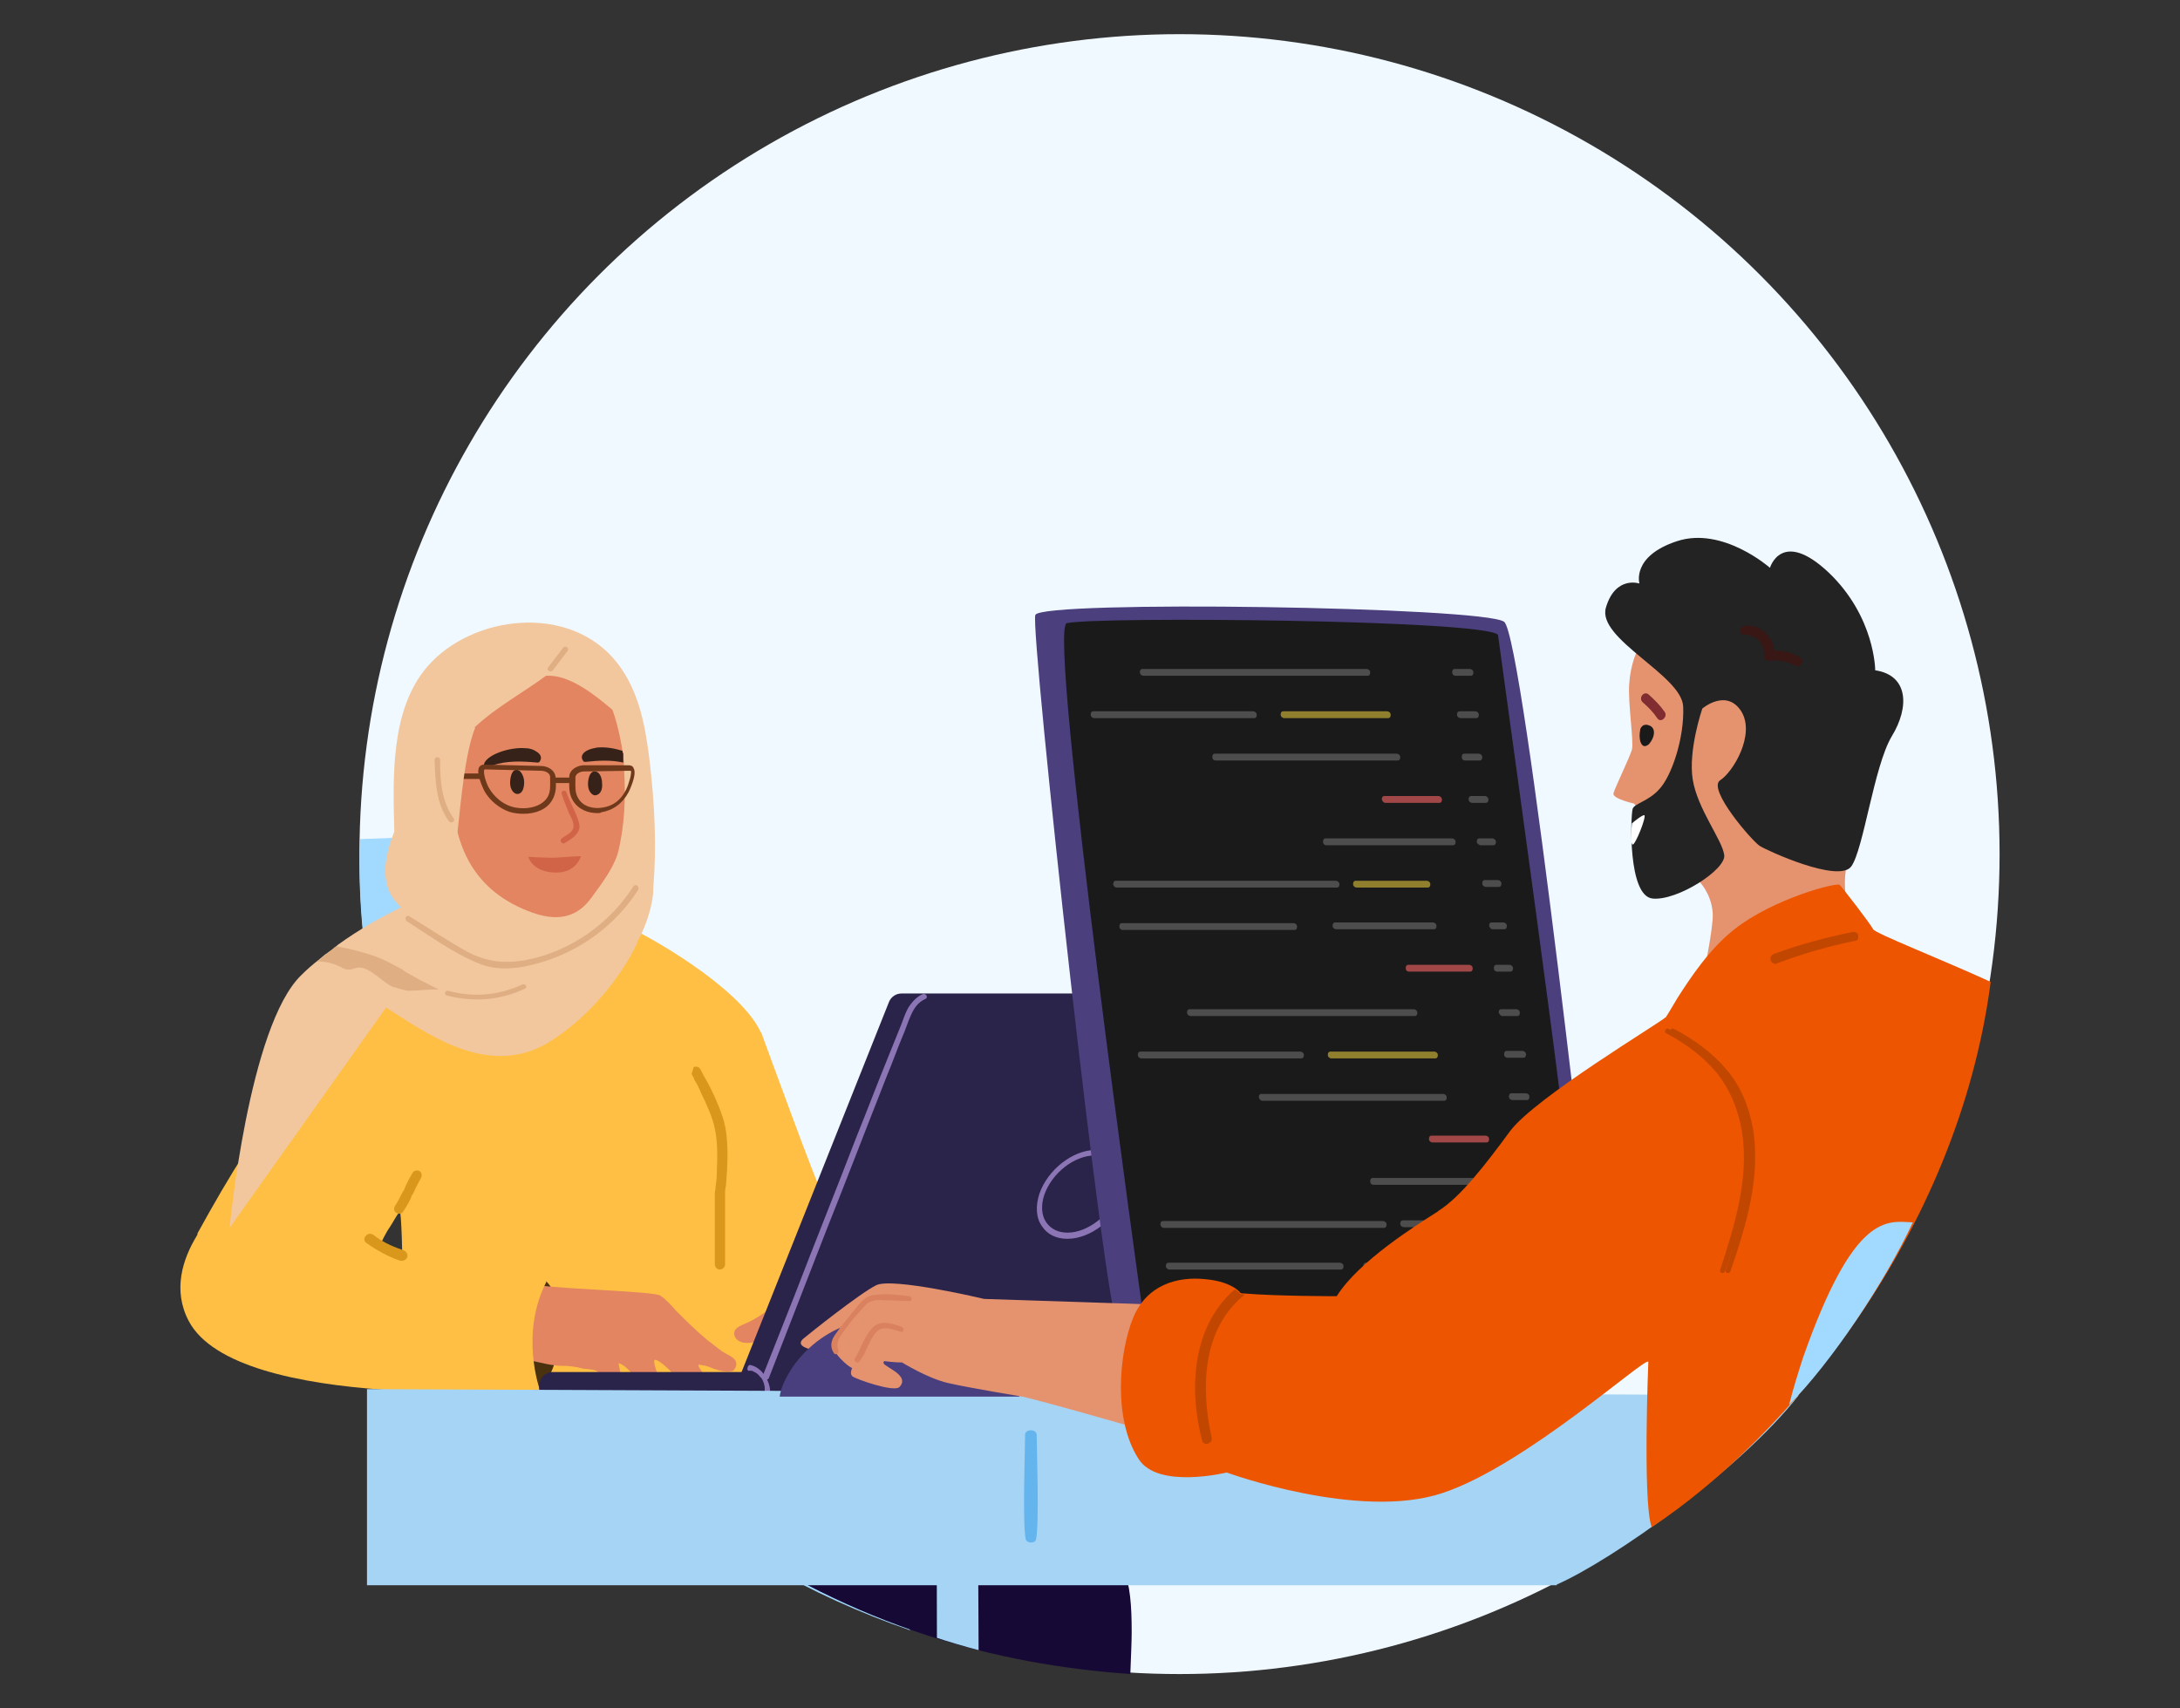 <?xml version="1.0" encoding="utf-8"?>
<!-- Generator: Adobe Illustrator 26.4.1, SVG Export Plug-In . SVG Version: 6.00 Build 0)  -->
<svg version="1.1" id="Layer_1" xmlns="http://www.w3.org/2000/svg" xmlns:xlink="http://www.w3.org/1999/xlink" x="0px" y="0px"
	 viewBox="0 0 319 250" style="enable-background:new 0 0 319 250;" xml:space="preserve">
<rect x="0" y="0" width="319" height="250" fill="#333333" stroke="none"/>
<style type="text/css">
	.st0{fill:#F0F9FF;}
	.st1{fill:#A2D9FF;}
	.st2{fill:#FFBF44;}
	.st3{fill:#170935;}
	.st4{fill:#FFFFFF;}
	.st5{fill:#4A320F;}
	.st6{fill:#E28560;}
	.st7{fill-rule:evenodd;clip-rule:evenodd;fill:#D9981C;}
	.st8{fill:#2B244A;}
	.st9{fill:#8C75B5;}
	.st10{fill:#4B3F7E;}
	.st11{fill:#1A1A1A;}
	.st12{fill:#4D4D4D;}
	.st13{fill:#90802D;}
	.st14{fill:#A24747;}
	.st15{fill:#A5D4F5;}
	.st16{fill:#64B5EE;}
	.st17{fill:#E5936F;}
	.st18{fill:#4A3F7E;}
	.st19{fill:#DA8260;}
	.st20{fill:#232323;}
	.st21{fill:#802C30;}
	.st22{fill:#391715;}
	.st23{fill:#ED5500;}
	.st24{fill:#C14600;}
	.st25{fill-rule:evenodd;clip-rule:evenodd;fill:#C14600;}
	.st26{fill:#F2C79E;}
	.st27{fill:#362219;}
	.st28{fill:#D16447;}
	.st29{fill:#6E381B;}
	.st30{fill:#DFAE83;}
</style>
<circle class="st0" cx="172.6" cy="125" r="120"/>
<path class="st1" d="M68.3,122.3c-4.8,0.1-10.4,0.3-15.6,0.5C51,159.3,73,217.9,133.2,238.6l-22.1-32l-30.8-84.5
	C80.3,122.1,75.1,122.1,68.3,122.3z"/>
<path class="st2" d="M110.5,149.6c0.2,0.3,0.4,0.7,0.6,1c0.1,0.3,0.3,0.5,0.4,0.8c0,0,8.2,22.5,8.7,23c1.7,1.4,3.4,2.7,5.1,4.1
	c1,0.8,2,1.6,2.6,2.8c1.4,2.7-0.1,5.5-0.2,8.3c-0.1,1.7,0.1,3.2,0.2,4.5c0.3,1.8,2.3,12.9,2.3,12.9l-25.4-10.6l-11-54l-1.9-6.7
	C92.8,135.9,106,142.9,110.5,149.6z"/>
<path class="st2" d="M43.2,200.1c1.4-0.7,1.3-3,2-4.3c1.3-2.5,3.4-4.7,5.1-7c2.4-3.3,4.8-6.6,2.8,1.8c0.2-0.1,0.3-0.2,0.4-0.4
	c0.1-0.2,0.1-0.4,0.1-0.5c0.2-2.4,0.8-4.8,1.8-7c0.5-1.1,1-2.2,1.7-3.2c0.4-0.6,0.9-1.6,1.4-2.2c0.4-0.4,0.9,24.7,0,31.9
	c-0.9,7.2,11.6,14.4,11.6,14.4s6.8,4.1,10.8,2.1c4-2,4-6.1,10.9-9.7c3.7-1.9,12-3.4,16.1-3.4c4.3,0,10.2,0,11.3,0.8
	c-1.6-4.7-7.5-19.8-9.9-24.1c-1.2-2.1-2.4-4.2-3.3-6.4c-0.9-2.3-1.3-4.7-0.8-7.1c0.4-1.9,1.4-3.7,1.6-5.6c0.3-2.3-0.5-4.7-1.5-6.8
	c-2.2-5-5.4-9.7-6.5-15.2c-0.8-3.9-3.2-7.4-5.1-10.8l-1-1.7c1-1,0.8-2.4-0.2-3.6c-1.3-1.5-0.8-0.7-0.6-2.4c0.4-2.4-5-2.9-5-2.9
	s-5.2-2.1-12.4-2.1c0,0-3.4,0.4-2.8,3.2c0,0.1,0,0.2,0.1,0.3c0.1,0.7,0.1,1.2,0,1.6c-0.2,0.6-0.6,1-1.3,1.7
	c-0.8,0.8-0.4,2.4-0.4,2.4c-0.4,0.4-12.1,6.7-19.8,13.5c-2.9,2.5-4.8,6-6.6,9.3c-2.3,4.1-5.3,8.1-7.9,12.1c-2,3-4.7,7.7-6.9,11.7
	c0,2.1,3.8,2.3,3.5,4.3c-0.2,1.9,4.3-7.1,3.4-5.4c-1,1.9-1.8,3.9-2.4,6c-0.2,0.8-0.4,1.7-0.3,2.5c0.1,0.5,0.2,1,0.5,1.4
	C34.7,191.7,40.3,201.6,43.2,200.1z"/>
<path class="st3" d="M165.6,238.9c0,1.3-0.1,3.4-0.2,6.1c-19.7-1.4-39.9-6.8-61.2-21.4c0.3-0.8,0.4-1.1,0.4-1.1l10.3-0.6
	c0,0,36.1-1.3,43,1.6C164.8,226.4,165.6,231.2,165.6,238.9z"/>
<path class="st4" d="M94.2,122.5c-1.6,0.1-4.1,0-7-1.5c0.6,1.2,1.5,1.5,2.6,2.2C90.9,123.8,93.1,124.4,94.2,122.5z"/>
<path class="st5" d="M78.5,203.7c-4.6-3.3-3.7-13.8,1.4-16.2c1.7,1.5,2,5.2,1.9,7.8C81.8,198.9,80.4,202.3,78.5,203.7z"/>
<path class="st6" d="M76.8,199c1.2,0.1,3.1,0.7,4.3,0.8c0.6,0.1,1.2,0.1,1.8,0.1c0.7,0.1,1.4,0.1,2,0.3c0.9,0.3,2.2,0,2.8,0.8
	c0.5,0.7,0.8,1.5,1.5,2.1c0.2,0.2,0.6,0.4,0.9,0.4c0.9,0,0.9-1,0.8-1.6c-0.1-0.8-0.2-1.6-0.4-2.4c1.4,0.4,2.2,2,3.2,3.1
	c0.6,0.7,0.9,1.2,1.8,1.5c0.3,0.1,0.7,0.2,1-0.1c0.1-0.1,0.1-0.2,0.2-0.3c0.2-0.6,0-1.3-0.2-2c-0.1-0.2-1.2-2.7-0.6-2.7
	c0.1,0,0.2,0.1,0.3,0.1c1.4,0.8,2.4,2.2,3.6,3.2c0.5,0.5,1.4,1,2,1.2c0.9,0.4,2.1,0.5,1.8-0.8c-0.2-0.7-0.5-1.4-0.9-2
	c-0.2-0.3-0.5-0.6-0.5-1c0.4,0.1,0.7,0.1,1.1,0.2c0.4,0.1,0.8,0.3,1.1,0.4c0.8,0.3,1.6,0.5,2.5,0.4c0.2,0,0.4-0.1,0.5-0.2
	c0.3-0.4,0.5-0.9,0.2-1.4c-0.4-0.6-1.3-0.9-1.9-1.3c-0.7-0.5-1.4-1.1-2.1-1.6c-1.7-1.4-3.2-2.9-4.7-4.4c-0.7-0.8-1.4-1.6-2.3-2.2
	c-1-0.6-13.6-0.9-17.8-1.5c-2-0.3-11.3,2.5-11.6,3.9C66.5,194.3,76.5,198.9,76.8,199z"/>
<path class="st2" d="M79,203.4c0,0-44.4,3.3-51.4-10.1c-4.7-9,5.9-18.1,5.9-18.1s25.8,11,46.5,12.3C76,195.2,79,203.4,79,203.4z"/>
<path class="st7" d="M53.6,181.9c2.1,1.5,3.8,2.2,4.9,2.6c0,0,0,0,0.1,0c0.4,0.1,0.8-0.1,1-0.5c0.1-0.4-0.1-0.8-0.5-1c0,0,0,0,0,0
	c-1.1-0.4-2.7-0.9-4.5-2.3c-0.3-0.2-0.8-0.2-1.1,0.2C53.2,181.2,53.3,181.7,53.6,181.9z"/>
<path class="st7" d="M60.4,171.6c-0.6,1-1,1.8-1.3,2.6c0,0,0,0.1-0.1,0.1c-0.4,0.8-0.7,1.4-1.2,2.2c-0.2,0.3-0.2,0.8,0.2,1
	c0.3,0.2,0.8,0.2,1-0.2c0.6-0.9,1-1.6,1.3-2.4c0,0,0-0.1,0.1-0.1c0.3-0.7,0.7-1.5,1.2-2.4c0.2-0.4,0.1-0.8-0.2-1
	C61.1,171.2,60.6,171.3,60.4,171.6z"/>
<path class="st7" d="M101.2,157.2L101.2,157.2L101.2,157.2L101.2,157.2c0.1,0.1,0.1,0.1,0.1,0.2c0.1,0.1,0.2,0.3,0.3,0.6
	c0.3,0.5,0.7,1.2,1,2c0.8,1.6,1.7,3.6,2,5.2c0.4,1.7,0.4,4.1,0.3,6.1c0,1-0.1,1.8-0.2,2.5c0,0.3-0.1,0.6-0.1,0.7c0,0.1,0,0.2,0,0.2
	l0,0l0,0l0,0l0,0l0,10.3c0,0.4,0.3,0.8,0.7,0.8c0.4,0,0.8-0.3,0.8-0.8l0-10.3l0,0c0,0,0-0.1,0-0.2c0-0.2,0-0.4,0.1-0.8
	c0.1-0.6,0.1-1.5,0.2-2.5c0.1-2,0.1-4.5-0.3-6.4c-0.4-1.8-1.3-3.9-2.1-5.5c-0.4-0.8-0.8-1.5-1.1-2c-0.1-0.3-0.3-0.5-0.3-0.6
	c0-0.1-0.1-0.1-0.1-0.2l0,0l0,0l0,0c0,0,0,0-0.6,0.4l0.6-0.4c-0.2-0.4-0.7-0.5-1-0.3"/>
<path class="st6" d="M125,184.9c0.1,0.4,0,0.9-0.1,1.3c-1,4.5-2.2,9.4-2.2,14.1c-0.2,1.7-0.4,3.4-0.6,5.2c-0.1,0.9,0.1,3.4-0.9,4
	c-1.1,0.7-2.2-1.2-3.2-1.6c-1-0.4-1,0.1-1.8,0.5c-1.4,0.7-2.4-0.2-2.3-1.7c0.1-1.5,0.5-3,0.9-4.5c0.2-0.7,1-2.4,0.6-3
	c-1.5,0.9-2.5,2.6-3.2,4.1c-0.4,0.9-1.6,2.6-2.3,1.1c-0.6-1.1,0-2.6,0.4-3.7c0.5-1.3,1-2.4,1.7-3.6c0.3-0.4,0.8-1.1,0.8-1.5
	c-0.4-0.1-1.4,0.5-1.9,0.7c-0.7,0.2-1.4,0.3-2,0.2c-0.2,0-0.5-0.1-0.7-0.2c-0.8-0.4-1.1-1.4-0.3-2c0.4-0.3,1-0.5,1.4-0.7
	c0.5-0.2,1-0.5,1.5-0.8c2-1.2,3.7-2.7,4.6-4.8c0.3-0.6,0.5-1.3,0.9-1.9c1.1-1.8,3.5-2.4,5.6-2.4c0.6,0,1.2,0,1.7,0.2
	c0.4,0.2,0.8,0.4,1,0.8C124.8,184.6,124.9,184.8,125,184.9z"/>
<path class="st8" d="M200.5,148.1l-22.3,56h-71l22.9-57.5c0.3-0.7,1-1.2,1.8-1.2h66.8C200.1,145.4,201,146.8,200.5,148.1z"/>
<path class="st8" d="M125.7,204.1H78.9v-1.3c0-1.1,0.9-2,1.9-2h44.8V204.1z"/>
<path class="st9" d="M111.6,201.4c1.6-4,3.1-7.9,4.7-11.9c3-7.8,6.1-15.5,9.1-23.3c1.5-3.7,2.9-7.4,4.4-11.1
	c0.7-1.7,1.4-3.5,2.1-5.2c0.3-0.8,0.6-1.7,1-2.4c0.5-0.8,1.2-1.6,2.1-2c0.5-0.2,0.9,0.5,0.4,0.7c-1.1,0.5-1.7,1.4-2.2,2.6
	c-0.4,0.9-0.7,1.9-1.1,2.8c-0.8,1.9-1.5,3.9-2.3,5.8c-3,7.6-5.9,15.2-8.9,22.7c-2.8,7.2-5.6,14.4-8.4,21.6
	C112.2,202.2,111.4,201.9,111.6,201.4z"/>
<path class="st9" d="M109.4,200.1c0.1-0.3,0.3-0.4,0.5-0.3c1.4,0.3,2.7,2,2.8,3.8c0,0.3-0.2,0.5-0.4,0.5c-0.2,0-0.4-0.2-0.4-0.5
	c0-0.1,0-0.1,0-0.2c0,0,0,0,0,0c0,0,0,0,0-0.1c0-0.1,0-0.2,0-0.3c0-0.2-0.1-0.3-0.1-0.5c-0.1-0.2-0.1-0.3-0.2-0.5c0,0,0-0.1-0.1-0.1
	c0,0,0,0,0,0c0,0,0,0,0-0.1c-0.1-0.1-0.1-0.2-0.2-0.2c-0.2-0.3-0.4-0.5-0.7-0.7c-0.2-0.1-0.2-0.1-0.4-0.2c-0.1-0.1-0.3-0.1-0.5-0.1
	C109.4,200.7,109.3,200.4,109.4,200.1z"/>
<path class="st9" d="M163.3,170.6c0.7,1,0.8,2.5,0.3,4c-1.1,3.2-4.4,5.8-7.4,5.8c-1.3,0-2.4-0.5-3.1-1.5c-0.7-1-0.8-2.5-0.3-4
	c1.1-3.2,4.4-5.8,7.4-5.8C161.6,169.1,162.7,169.7,163.3,170.6z M164.4,174.9c0.6-1.8,0.5-3.6-0.4-4.8c-0.8-1.2-2.1-1.8-3.7-1.8
	c-3.3,0-7,2.9-8.2,6.4c-0.6,1.8-0.5,3.6,0.4,4.8c0.8,1.2,2.1,1.8,3.7,1.8C159.6,181.3,163.3,178.4,164.4,174.9z"/>
<path class="st10" d="M234,193.6c0,1.1-68.6,0.8-70.4,0.4c-1.8-0.4-12.9-101.8-12.1-104c0.8-2.2,65.7-1.2,68.6,1
	c2.9,2.2,13.6,99.6,13.6,99.6S234,192.6,234,193.6z"/>
<path class="st11" d="M156.1,91.2c-2.9,0.7,11.1,100.7,11.1,100.7s61,0.2,63.9-0.5c1.1-0.2-2.1-26-4.5-44.1
	c-1.7-13.1-7.4-54.4-7.4-54.4C217.1,90.7,160.5,90.2,156.1,91.2z"/>
<path class="st12" d="M188.9,98.9l11.2,0c0.3,0,0.4-0.2,0.4-0.5c0-0.3-0.3-0.5-0.5-0.5l-32.8,0c-0.3,0-0.4,0.2-0.4,0.5
	c0,0.3,0.3,0.5,0.5,0.5C167.2,98.9,188.9,98.9,188.9,98.9z"/>
<path class="st12" d="M213,98.9h2.2c0.3,0,0.4-0.2,0.4-0.5c0-0.3-0.3-0.5-0.5-0.5h-2.2c-0.3,0-0.4,0.2-0.4,0.5
	C212.5,98.7,212.7,98.9,213,98.9C213,98.9,213,98.9,213,98.9z"/>
<path class="st12" d="M160.1,105.1l23.4,0c0.3,0,0.4-0.2,0.4-0.5c0-0.3-0.3-0.5-0.5-0.5l-23.4,0c-0.3,0-0.4,0.2-0.4,0.5
	C159.6,104.9,159.9,105.1,160.1,105.1C160.1,105.1,160.1,105.1,160.1,105.1z"/>
<path class="st13" d="M187.9,105.1l15.2,0c0.3,0,0.4-0.2,0.4-0.5c0-0.3-0.3-0.5-0.5-0.5l-15.2,0c-0.3,0-0.4,0.2-0.4,0.5
	C187.4,104.9,187.7,105.1,187.9,105.1L187.9,105.1z"/>
<path class="st12" d="M213.7,105.1h2.3c0.3,0,0.4-0.2,0.4-0.5c0-0.3-0.3-0.5-0.5-0.5h0h-2.3c-0.3,0-0.4,0.2-0.4,0.5
	C213.2,104.9,213.5,105.1,213.7,105.1C213.7,105.1,213.7,105.1,213.7,105.1z"/>
<path class="st12" d="M177.9,111.3l26.6,0c0.3,0,0.4-0.2,0.4-0.5c0-0.3-0.3-0.5-0.5-0.5h0l-26.6,0c-0.3,0-0.4,0.2-0.4,0.5
	C177.4,111.1,177.6,111.3,177.9,111.3C177.9,111.3,177.9,111.3,177.9,111.3z"/>
<path class="st12" d="M214.4,111.3h2.1c0.3,0,0.4-0.2,0.4-0.5c0-0.3-0.3-0.5-0.5-0.5h0h-2.1c-0.3,0-0.4,0.2-0.4,0.5
	C213.9,111.1,214.1,111.3,214.4,111.3C214.4,111.3,214.4,111.3,214.4,111.3z"/>
<path class="st14" d="M202.7,117.5l7.9,0c0.3,0,0.4-0.2,0.4-0.5c0-0.3-0.3-0.5-0.5-0.5l-7.9,0c-0.3,0-0.4,0.2-0.4,0.5
	C202.3,117.3,202.5,117.5,202.7,117.5C202.7,117.5,202.7,117.5,202.7,117.5z"/>
<path class="st12" d="M215.4,117.5h2c0.3,0,0.4-0.2,0.4-0.5c0-0.3-0.3-0.5-0.5-0.5h-2c-0.3,0-0.4,0.2-0.4,0.5
	C214.9,117.3,215.2,117.5,215.4,117.5C215.4,117.5,215.4,117.5,215.4,117.5z"/>
<path class="st12" d="M194.1,123.7l18.5,0c0.3,0,0.4-0.2,0.4-0.5c0-0.3-0.3-0.5-0.5-0.5l-18.5,0c-0.3,0-0.4,0.2-0.4,0.5
	C193.6,123.5,193.8,123.7,194.1,123.7C194.1,123.7,194.1,123.7,194.1,123.7z"/>
<path class="st12" d="M216.6,123.7h1.9c0.3,0,0.4-0.2,0.4-0.5c0-0.3-0.3-0.5-0.5-0.5h-1.9c-0.3,0-0.4,0.2-0.4,0.5
	C216.1,123.4,216.3,123.6,216.6,123.7C216.6,123.7,216.6,123.7,216.6,123.7z"/>
<path class="st12" d="M163.4,129.9l32.2,0c0.3,0,0.4-0.2,0.4-0.5c0-0.3-0.3-0.5-0.5-0.5l-32.2,0c-0.3,0-0.4,0.2-0.4,0.5
	C162.9,129.7,163.2,129.9,163.4,129.9C163.4,129.9,163.4,129.9,163.4,129.9z"/>
<path class="st13" d="M200.5,129.9l8.4,0c0.3,0,0.4-0.2,0.4-0.5c0-0.3-0.3-0.5-0.5-0.5h0l-10.4,0c-0.3,0-0.4,0.2-0.4,0.5
	c0,0.3,0.3,0.5,0.5,0.5C198.5,129.9,200.5,129.9,200.5,129.9z"/>
<path class="st12" d="M217.4,129.8h1.9c0.3,0,0.4-0.2,0.4-0.5c0-0.3-0.3-0.5-0.5-0.5h0h-1.9c-0.3,0-0.4,0.2-0.4,0.5
	C216.9,129.6,217.2,129.8,217.4,129.8L217.4,129.8z"/>
<path class="st12" d="M164.3,136.1l25.1,0c0.3,0,0.4-0.2,0.4-0.5c0-0.3-0.3-0.5-0.5-0.5h0l-25.1,0c-0.3,0-0.4,0.2-0.4,0.5
	C163.8,135.9,164,136.1,164.3,136.1L164.3,136.1z"/>
<path class="st12" d="M209.8,136c0.3,0,0.4-0.2,0.4-0.5c0-0.3-0.3-0.5-0.5-0.5l-14.3,0c-0.3,0-0.4,0.2-0.4,0.5
	c0,0.3,0.3,0.5,0.5,0.5L209.8,136z"/>
<path class="st12" d="M218.4,136h1.7c0.3,0,0.4-0.2,0.4-0.5c0-0.3-0.3-0.5-0.5-0.5h-1.7c-0.3,0-0.4,0.2-0.4,0.5
	C218,135.8,218.2,136,218.4,136C218.4,136,218.4,136,218.4,136z"/>
<path class="st14" d="M206.2,142.2l8.9,0c0.3,0,0.4-0.2,0.4-0.5c0-0.3-0.3-0.5-0.5-0.5l-8.9,0c-0.3,0-0.4,0.2-0.4,0.5
	C205.7,142,205.9,142.2,206.2,142.2C206.2,142.2,206.2,142.2,206.2,142.2z"/>
<path class="st12" d="M219.1,142.2h1.9c0.3,0,0.4-0.2,0.4-0.5c0-0.3-0.3-0.5-0.5-0.5h-1.9c-0.3,0-0.4,0.2-0.4,0.5
	C218.6,142,218.8,142.2,219.1,142.2C219.1,142.2,219.1,142.2,219.1,142.2z"/>
<path class="st12" d="M195.8,148.7l11.2,0c0.3,0,0.4-0.2,0.4-0.5c0-0.3-0.3-0.5-0.5-0.5l-32.8,0c-0.3,0-0.4,0.2-0.4,0.5
	c0,0.3,0.3,0.5,0.5,0.5C174.1,148.7,195.8,148.7,195.8,148.7z"/>
<path class="st12" d="M219.8,148.7h2.2c0.3,0,0.4-0.2,0.4-0.5c0-0.3-0.3-0.5-0.5-0.5h-2.2c-0.3,0-0.4,0.2-0.4,0.5
	C219.4,148.4,219.6,148.7,219.8,148.7C219.9,148.7,219.9,148.7,219.8,148.7z"/>
<path class="st12" d="M190.4,154.9c0.3,0,0.4-0.2,0.4-0.5c0-0.3-0.3-0.5-0.5-0.5l-23.4,0c-0.3,0-0.4,0.2-0.4,0.5
	c0,0.3,0.3,0.5,0.5,0.5L190.4,154.9z"/>
<path class="st13" d="M194.8,154.9l15.2,0c0.3,0,0.4-0.2,0.4-0.5c0-0.3-0.3-0.5-0.5-0.5l-15.2,0c-0.3,0-0.4,0.2-0.4,0.5
	C194.3,154.7,194.6,154.9,194.8,154.9C194.8,154.9,194.8,154.9,194.8,154.9z"/>
<path class="st12" d="M220.6,154.8h2.3c0.3,0,0.4-0.2,0.4-0.5c0-0.3-0.3-0.5-0.5-0.5h0h-2.3c-0.3,0-0.4,0.2-0.4,0.5
	C220.1,154.6,220.3,154.8,220.6,154.8C220.6,154.8,220.6,154.8,220.6,154.8z"/>
<path class="st12" d="M184.7,161.1l26.6,0c0.3,0,0.4-0.2,0.4-0.5c0-0.3-0.3-0.5-0.5-0.5h0l-26.6,0c-0.3,0-0.4,0.2-0.4,0.5
	C184.3,160.9,184.5,161.1,184.7,161.1C184.7,161.1,184.7,161.1,184.7,161.1z"/>
<path class="st12" d="M223.4,161c0.3,0,0.4-0.2,0.4-0.5c0-0.3-0.3-0.5-0.5-0.5h0h-2.1c-0.3,0-0.4,0.2-0.4,0.5c0,0.3,0.3,0.5,0.5,0.5
	H223.4z"/>
<path class="st14" d="M209.6,167.2l7.9,0c0.3,0,0.4-0.2,0.4-0.5c0-0.3-0.3-0.5-0.5-0.5l-7.9,0c-0.3,0-0.4,0.2-0.4,0.5
	C209.1,167,209.4,167.2,209.6,167.2L209.6,167.2z"/>
<path class="st12" d="M222.3,167.2h2c0.3,0,0.4-0.2,0.4-0.5c0-0.3-0.3-0.5-0.5-0.5h-2c-0.3,0-0.4,0.2-0.4,0.5
	C221.8,167,222,167.2,222.3,167.2C222.3,167.2,222.3,167.2,222.3,167.2z"/>
<path class="st12" d="M201,173.4l18.5,0c0.3,0,0.4-0.2,0.4-0.5c0-0.3-0.3-0.5-0.5-0.5l-18.5,0c-0.3,0-0.4,0.2-0.4,0.5
	C200.5,173.2,200.7,173.4,201,173.4C201,173.4,201,173.4,201,173.4z"/>
<path class="st12" d="M170.3,179.7l32.2,0c0.3,0,0.4-0.2,0.4-0.5c0-0.3-0.3-0.5-0.5-0.5l-32.2,0c-0.3,0-0.4,0.2-0.4,0.5
	C169.8,179.4,170,179.7,170.3,179.7C170.3,179.7,170.3,179.7,170.3,179.7z"/>
<path class="st12" d="M207.4,179.6l8.4,0c0.3,0,0.4-0.2,0.4-0.5c0-0.3-0.3-0.5-0.5-0.5h0l-10.4,0c-0.3,0-0.4,0.2-0.4,0.5
	c0,0.3,0.3,0.5,0.5,0.5C205.4,179.6,207.4,179.6,207.4,179.6z"/>
<path class="st12" d="M171.1,185.8l25.1,0c0.3,0,0.4-0.2,0.4-0.5c0-0.3-0.3-0.5-0.5-0.5h0l-25.1,0c-0.3,0-0.4,0.2-0.4,0.5
	C170.6,185.6,170.9,185.8,171.1,185.8C171.1,185.8,171.1,185.8,171.1,185.8z"/>
<path class="st15" d="M137.1,239.7c1.1,0.4,4.5,1.4,6.1,1.8c-0.1-17.2-0.1-29.2-0.1-29.4l-6.1,0C137,220.8,137.1,230.1,137.1,239.7z
	"/>
<path class="st15" d="M227.8,231.9c8-3.5,26.9-16.8,35.4-27.7l-209.5-0.9v28.7H227.8z"/>
<path class="st16" d="M150.1,225.3c0.2,0.6,1.4,0.6,1.5,0c0.5-2.1,0.1-13.2,0.1-15.3c0-0.9-1.7-0.9-1.7,0
	C150,212.1,149.6,223.2,150.1,225.3z"/>
<path class="st12" d="M223.1,173.4c0.3,0,0.4-0.2,0.4-0.5c0-0.3-0.3-0.5-0.5-0.5h-1.9c-0.3,0-0.4,0.2-0.4,0.5c0,0.3,0.3,0.5,0.5,0.5
	H223.1z"/>
<path class="st12" d="M222,179.6h1.9c0.3,0,0.4-0.2,0.4-0.5c0-0.3-0.3-0.5-0.5-0.5h0h-1.9c-0.3,0-0.4,0.2-0.4,0.5
	C221.5,179.4,221.8,179.6,222,179.6C222,179.6,222,179.6,222,179.6z"/>
<path class="st12" d="M200,185.8l14.3,0c0.3,0,0.4-0.2,0.4-0.5c0-0.3-0.3-0.5-0.5-0.5l-14.3,0c-0.3,0-0.4,0.2-0.4,0.5
	C199.6,185.6,199.8,185.8,200,185.8C200,185.8,200.1,185.8,200,185.8z"/>
<path class="st12" d="M224.7,185.8c0.3,0,0.4-0.2,0.4-0.5c0-0.3-0.3-0.5-0.5-0.5h-1.7c-0.3,0-0.4,0.2-0.4,0.5c0,0.3,0.3,0.5,0.5,0.5
	L224.7,185.8z"/>
<path class="st17" d="M167,209.2c0,0-18.2-5.3-19.8-5.3c-1.6,0-10.5-0.4-10.5-0.4l-16.2-5.7c0,0-4.9-0.4-2.8-2
	c0.7-0.6,8.1-6.5,10.5-7.7c2.4-1.2,15.8,2,15.8,2l24.3,0.8L167,209.2z"/>
<path class="st18" d="M149.2,204.4c-1.7-2.2-11.8-13-21.8-11.4c-9.7,1.6-13.2,9.5-13.3,11.4H149.2z"/>
<path class="st17" d="M144.3,195.9l5.3,8.5c0,0-7.9-1.3-10.9-2c-3-0.7-6.7-3-6.7-3c-1.2,0-2.6-0.2-2.6-0.2c-0.4,0.4,0.2,0.6,1.4,1.4
	c1.2,0.8,1.6,1.6,0.8,2.4c-0.8,0.8-6.5-1.2-6.9-1.6c-0.4-0.4,0-1.2,0-1.2c-0.4,0-3.2-2.4-2.8-3.6c0.4-1.2,4.4-5.7,5.3-6.1
	c0.8-0.4,6.5-0.4,6.5-0.4L144.3,195.9z"/>
<path class="st19" d="M125.7,199.3c0.8-0.9,1.2-2.2,1.8-3.3c0.5-0.8,0.9-1.6,2-1.6c0.8,0,1.6,0.3,2.3,0.5c0.4,0.2,0.6-0.5,0.2-0.7
	c-1.4-0.5-3.2-1.1-4.3,0.1c-1.2,1.2-1.7,3-2.6,4.5C124.9,199.2,125.4,199.6,125.7,199.3z"/>
<path class="st19" d="M122,198c0.2,0.4,0.8,0.1,0.7-0.3c-0.5-1.4,0.3-2.2,1.1-3.3c0.7-1,1.5-1.9,2.3-2.8c0.5-0.5,0.9-1.1,1.6-1.2
	c0.6-0.2,1.2-0.1,1.8-0.1c1.2,0,2.4,0.1,3.6,0.1c0.4,0,0.4-0.6,0-0.7c-1.6-0.2-3.3-0.4-5-0.2c-1.4,0.1-2.1,1-2.9,2
	c-1,1.2-2,2.4-2.9,3.7C121.6,196.1,121.4,197.1,122,198z"/>
<path class="st17" d="M250.9,94.1l22.1,12.4c0,0-1.5,14.2-2.7,19.7c-1.2,5.5,1.2,9.4,1.2,9.4l-22.1,6.3c0,0,0.9-4,1.2-7.2
	c0.3-3.2-1.7-5.4-1.7-5.4l-9.8-11.7c0,0-3.2-0.7-3-1.5c0.2-0.8,2.4-5.3,2.7-6.4c0.3-1.2-0.6-6.8-0.4-9.6c0.2-2.9,1.1-4.7,1.1-4.7
	L250.9,94.1z"/>
<path class="st20" d="M247.7,114.1c0.7,4.3,4.3,8.8,4.6,11c0.4,2.1-6.9,6.8-10.5,6.4c-3.6-0.4-3.2-11.9-2.9-13.1
	c0.2-0.8,2.3-1.1,3.9-2.9c1.8-1.9,3.7-7.5,3.5-12.1c-0.2-4.6-12.7-9.9-11.3-14.5c1.4-4.7,4.9-3.5,4.9-3.5s-1.2-4,5.5-6.2
	c6.7-2.2,13.6,3.9,13.6,3.9s1.7-5.8,8.6,0.7c6.8,6.5,6.8,14.3,6.8,14.3c4.8,0.7,5.1,5.3,2.4,9.7c-2.6,4.4-4.1,16.5-5.9,19
	c-1.8,2.5-12.3-2.3-13.4-3c-1.1-0.7-7.7-8.3-5.8-9.6c1.9-1.2,5.2-6.7,3.1-10.1c-2.2-3.4-5.7-0.4-5.7-0.4S247,109.8,247.7,114.1z"/>
<path class="st4" d="M240.6,119.3c0.4,0.1-1.3,4.4-1.7,4.3c-0.4-0.1-0.1-3.1-0.1-3.1S240.2,119.3,240.6,119.3z"/>
<path class="st11" d="M241.1,106.1c-0.3-0.1-0.7,0-0.9,0.3c-0.1,0.1-0.2,0.3-0.2,0.5c-0.1,0.5-0.1,1,0,1.5c0.1,0.4,0.3,0.8,0.7,0.8
	c0.2,0,0.5-0.2,0.6-0.3C242.1,108,242.5,106.4,241.1,106.1z"/>
<path class="st21" d="M240.4,102.8c0.8,0.7,1.5,1.4,2.1,2.3c0.5,0.8,1.6-0.2,1.1-0.9c-0.7-1-1.5-1.8-2.4-2.6
	C240.5,101.1,239.7,102.2,240.4,102.8z"/>
<path class="st22" d="M255.3,92.9c1.7,0,3,1.3,2.8,3.1c0,0.4,0.4,0.8,0.8,0.7c1.4-0.2,2.6,0.1,3.8,0.7c0.8,0.4,1.4-0.7,0.7-1.2
	c-1.2-0.7-2.5-1-3.8-1c-0.2-2.1-2-3.9-4.3-3.6C254.4,91.7,254.4,92.9,255.3,92.9z"/>
<path class="st23" d="M211.1,218.5c12.1-4,29.7-20,30.1-19.2c0,0-0.8,19.8,0.4,23.9c0,0.1,0.1,0.2,0.1,0.3
	c19.6-13,44.7-42.6,49.6-79.8c-7.2-3.3-16.9-7.1-17.2-7.7c-0.4-0.8-4.5-6.1-4.9-6.5c-0.4-0.4-9.7,2-15.4,6.5
	c-3.7,2.9-6.5,7.2-8.3,10c-0.8,1.3-1.4,2.4-1.7,2.8c0,0.1-0.1,0.1-0.1,0.1c-0.8,0.8-19,11.7-22.7,16.6l0,0
	c-3.6,4.9-7.3,9.7-10.5,11.7l-0.1,0.1c-3.3,2.1-11.6,7.3-14.8,12.4c0,0-8.9,0-13.5-0.4c-0.2,0-0.4,0-0.6-0.1c0,0-0.2-0.3-0.8-0.7
	c-0.8-0.5-2.1-1.1-4.4-1.3c-4-0.4-8.5,0.8-10.5,5.7c-2,4.9-3,14.7,0.8,20.6c2.8,4.5,12.9,2,12.9,2S198.9,222.6,211.1,218.5z"/>
<path class="st24" d="M244.6,151.2c2.8,1.5,5.4,3.4,7.4,5.8c2,2.5,3.2,5.5,3.7,8.6c1.1,6.9-1.1,13.8-3.2,20.3
	c-0.1,0.4,0.5,0.6,0.7,0.2c2.3-6.7,4.5-13.8,3.3-21c-0.6-3.2-1.8-6.2-3.9-8.6c-2.1-2.5-4.8-4.4-7.6-5.9
	C244.5,150.3,244.2,151,244.6,151.2z"/>
<path class="st24" d="M243.8,151.2c2.8,1.5,5.4,3.4,7.4,5.8c2,2.5,3.2,5.5,3.7,8.6c1.1,6.9-1.1,13.8-3.2,20.3
	c-0.1,0.4,0.5,0.6,0.7,0.2c2.3-6.7,4.5-13.8,3.3-21c-0.6-3.2-1.8-6.2-3.9-8.6c-2.1-2.5-4.8-4.4-7.6-5.9
	C243.8,150.3,243.4,151,243.8,151.2z"/>
<path class="st24" d="M259.8,140.6c3.8-1.3,7.6-2.4,11.5-3.3c0.4-0.1,0.3-0.8-0.2-0.7c-3.9,0.8-7.8,1.9-11.5,3.2
	C259.2,140.1,259.4,140.8,259.8,140.6z"/>
<path class="st25" d="M271.9,137.4c-0.1,0.2-0.3,0.3-0.5,0.3c0,0,0,0,0,0l-0.1-0.3l0.1,0.3c0,0,0,0,0,0c-3.9,0.8-7.7,1.9-11.4,3.3
	c0,0,0,0,0,0l-0.1-0.3l0.1,0.3c0,0,0,0,0,0c-0.2,0.1-0.4,0.1-0.6-0.1c-0.2-0.1-0.3-0.3-0.3-0.4c-0.1-0.3,0-0.7,0.5-0.9l0.1,0.3
	l-0.1-0.3c0,0,0,0,0,0c3.8-1.4,7.6-2.4,11.5-3.2c0,0,0,0,0,0l0.1,0.3l-0.1-0.3c0,0,0,0,0,0c0.4-0.1,0.8,0.2,0.8,0.5
	C271.9,137,271.9,137.2,271.9,137.4z M259.7,140.3C259.7,140.3,259.7,140.3,259.7,140.3C259.7,140.2,259.7,140.2,259.7,140.3
	L259.7,140.3C259.7,140.2,259.7,140.2,259.7,140.3C259.7,140.2,259.8,140.2,259.7,140.3L259.7,140.3c3.5-1.3,7.2-2.3,10.8-3.1
	C266.9,138,263.3,139,259.7,140.3z"/>
<path class="st24" d="M180.7,188.7c0.6,0.4,0.8,0.7,0.8,0.7c0.2,0,0.4,0,0.6,0.1c-6.2,5-6.4,13.6-4.8,20.9c0.2,0.9-1.2,1.3-1.4,0.4
	C173.9,203.2,174.5,194,180.7,188.7z"/>
<path class="st1" d="M261.8,205.6c0.6-2.4,1.3-4.6,2-6.8c7.5-21.4,12.3-20.1,16.1-19.9C275.8,187.7,267.9,199.5,261.8,205.6z"/>
<g>
	<path class="st26" d="M63.6,137.5l-3.5,4.9l0,0l-0.4,0.5l-1.2,1.7l-1.9,2.7l-23,32.4c0,0,2.8-29.6,10.5-37c0.8-0.8,1.6-1.5,2.5-2.2
		c0.5-0.4,0.9-0.8,1.4-1.1c0.3-0.2,0.6-0.4,0.9-0.7c0.2-0.1,0.3-0.2,0.5-0.4c6.5-4.7,13.1-7.2,13.1-7.2l0.7,3.5L63.6,137.5z"/>
</g>
<g>
	<path class="st26" d="M95.1,111.7c-0.6-5.1-1.5-10.5-4.8-14.7c-6.9-8.8-21.3-7-27.8,0.6c-5.4,6.3-5,16.2-4.8,24.1
		c-0.9,2.3-1.6,4.7-1.2,7.2c0.3,1.9,1.3,3.1,2.5,4.2c0.3,3,1.2,5.8,4.5,6.7c2.4,0.7,5,0.7,7.5,0.9c2.7,0.2,5.5,0.4,8.2,0.1
		c4.6-0.4,8.3,1.6,12.2-0.9c2.4-1.5,4.3-7.4,4.2-10C96.1,123.9,95.8,117.8,95.1,111.7z"/>
</g>
<g>
	<path class="st6" d="M91.3,112.3L91.3,112.3c0-0.2,0-0.2,0-0.3c0-0.1,0-0.2,0-0.4c0-0.3-0.1-0.6-0.1-0.9c0,0,0-0.1,0-0.1
		c0,0,0-0.1,0-0.1c0,0,0-0.1,0-0.1c0-0.2,0-0.3-0.1-0.4v0c0-0.2-0.1-0.5-0.1-0.7c0-0.2-0.1-0.3-0.1-0.5c-0.5-2.7-1.2-5.2-2.4-7.5
		c-2.3-4.7-8.5-7.5-14.9-2.6c-5.2,3.9-7.7,10.4-7.5,16.9c0.3,7.3,2.5,14.3,11.1,17.7c4.2,1.7,7.2,1.1,9.4-2c1.3-1.8,3.1-4.1,3.8-6.4
		C91.4,121,91.6,116.6,91.3,112.3z"/>
</g>
<g>
	<path class="st27" d="M76.7,114.5c0-0.7-0.3-1.4-0.7-1.7c-1.2-0.7-1.5,1.5-1.3,2.3c0.1,0.5,0.5,1.1,1,1.1
		C76.4,116.2,76.7,115.4,76.7,114.5z"/>
</g>
<g>
	<path class="st27" d="M88.1,114.6c0-0.7-0.3-1.4-0.7-1.6c-1.2-0.6-1.5,1.5-1.3,2.3c0.1,0.5,0.5,1.1,1,1.1
		C87.9,116.3,88.2,115.5,88.1,114.6z"/>
</g>
<g>
	<path class="st28" d="M82.9,116c-0.1-0.5-0.9-0.3-0.7,0.2c0.3,1,0.7,1.9,1.1,2.9c0.3,0.6,0.9,1.6,0.5,2.3c-0.3,0.6-1.1,0.9-1.6,1.3
		c-0.4,0.3,0,0.9,0.4,0.7c1-0.6,2.2-1.3,2.2-2.5C84.7,119.6,83.4,117.5,82.9,116z"/>
</g>
<g>
	<path class="st28" d="M81.7,125.5c-1.3,0.1-4.4-0.1-4.4-0.1s0.6,2.3,4.1,2.3c3,0,3.6-2.4,3.6-2.4S82.7,125.4,81.7,125.5z"/>
</g>
<g>
	<path class="st27" d="M76.9,109.5c-2.4-0.2-5.8,1-6.1,2.4c-0.2,0.7,1,0.1,1.3,0.1c2.1-0.7,4.3-0.6,6.5-0.4c0.2,0,0.3,0,0.4-0.2
		c0.4-0.6,0-1.1-0.5-1.4C78.1,109.7,77.5,109.5,76.9,109.5z"/>
</g>
<g>
	<path class="st27" d="M91.2,111.6c-1.8-0.4-3.7-0.3-5.5-0.1c-0.2,0-0.3,0-0.4-0.2c-0.4-0.6,0-1.1,0.5-1.4c0.5-0.3,1.1-0.4,1.6-0.5
		c1.2-0.1,2.5,0.1,3.7,0.5v0c0,0.1,0,0.3,0.1,0.4c0,0,0,0.1,0,0.1c0,0,0,0.1,0,0.1c0,0,0,0.1,0,0.1
		C91.2,111.1,91.2,111.4,91.2,111.6z"/>
</g>
<g>
	<path class="st26" d="M45,149.4c0,0,5.7-5.8,12.2-1.5c6.5,4.2,15.2,10,23.8,4.2c8.6-5.7,12.3-14.2,12.3-14.2s-26.3-3.7-28.4-3.7
		c-2.1,0-11.7,6.8-14.2,7.2c-2.5,0.4-5.1,4.2-5.7,5C44.5,147.1,45,149.4,45,149.4z"/>
</g>
<g>
	<path class="st29" d="M87.4,119c-1.3,0-2.8-0.5-3.6-1.9c-0.6-1-0.5-2.1-0.5-3.1l0-0.3c0-0.9,0.9-1.6,2-1.7l6.7,0
		c0.3,0,0.6,0.1,0.7,0.4c0.6,0.9-0.7,3.5-0.7,3.5c-0.9,1.7-2.3,2.7-4.1,3C87.9,119,87.7,119,87.4,119z M85.5,112.9
		c-0.7,0-1.3,0.4-1.3,0.9l0,0.3c0,0.9-0.1,1.9,0.4,2.7c0.7,1.3,2.3,1.6,3.5,1.4c1.5-0.2,2.7-1,3.5-2.6c0.4-0.8,0.9-2.5,0.7-2.8
		L85.5,112.9z"/>
</g>
<g>
	<path class="st29" d="M76.6,119.1c-0.7,0-1.5-0.1-2.1-0.3c-1.4-0.5-2.8-1.6-3.6-3c0,0-1.3-2.5-0.8-3.5c0.2-0.3,0.4-0.4,0.8-0.4
		l8.2,0.2c1.2,0,2.1,0.7,2.2,1.6l0,0.3c0.1,1,0.1,2.1-0.5,3.1C80,118.5,78.3,119.1,76.6,119.1z M70.9,112.6
		C70.9,112.6,70.9,112.7,70.9,112.6c-0.3,0.4,0.3,2.2,0.7,2.8c0.7,1.2,1.9,2.2,3.1,2.6c1.8,0.6,4.4,0.3,5.4-1.3
		c0.5-0.8,0.4-1.8,0.4-2.7l0-0.3c0-0.5-0.6-0.9-1.4-0.9L70.9,112.6C70.9,112.6,70.9,112.6,70.9,112.6z"/>
</g>
<g>
	<rect x="80.8" y="113.8" class="st29" width="3.2" height="0.8"/>
</g>
<g>
	<rect x="67.3" y="113.2" class="st29" width="3.1" height="0.8"/>
</g>
<g>
	<path class="st26" d="M90.7,103.8c-0.6-3.9-4.4-7.2-8-8.4c-4.2-1.4-8,1.6-11.2,4.1c-1.8,1.4-3.3,3-4.6,4.9
		c-1.2,1.7-2.7,3.7-3.2,5.8c-0.5,2.3,0.7,4.4,0.9,6.7c0.2,1.8,0.5,3.2,1.5,4.6c0,1.7,0.2,3.4,0.4,5.2c0.1,0.5,0.8,0.3,0.7-0.2
		c-0.2-1.4-0.3-2.8-0.4-4.1c0.3,0,0.8-11.1,2.7-15.8c0-0.1,0-0.1,0-0.2c3.1-2.9,7-5,10.4-7.5c0,0,0,0,0.1,0c3.5-0.2,7.4,3.1,10,5.3
		C90.4,104.5,90.8,104.2,90.7,103.8z"/>
</g>
<g>
	<path class="st30" d="M92.7,129.7c-3.2,5-8.2,8.8-14,10.4c-3.7,1-6.9,1-10.3-0.8c-2.9-1.6-5.7-3.5-8.5-5.2
		c-0.4-0.3-0.8,0.4-0.4,0.7c3.3,2.1,6.7,4.6,10.3,6.1c3,1.3,6.1,0.9,9.2,0c5.9-1.7,11.1-5.5,14.4-10.7
		C93.6,129.7,93,129.3,92.7,129.7z"/>
</g>
<g>
	<path class="st30" d="M66.4,119.8c-1.8-2.5-2-5.6-2-8.6c0-0.5-0.8-0.5-0.8,0c0.1,3.2,0.2,6.4,2.1,9C66,120.6,66.7,120.2,66.4,119.8
		z"/>
</g>
<g>
	<path class="st30" d="M58.4,144.7c0.4,0.1,0.8,0.2,1.2,0.3c1.5,0,3-0.2,4.2-0.2c0.1,0,0.3,0,0.4,0c-0.9-0.4-1.7-0.9-2.6-1.3
		c-0.5-0.3-1.1-0.6-1.6-0.9c-0.4-0.2-0.8-0.4-1.1-0.7c-1.5-0.8-2.9-1.6-4.5-2.1c-0.5-0.2-1-0.3-1.6-0.5c-1.1-0.3-2.4-0.6-3.6-0.8
		c-0.2,0.1-0.3,0.2-0.5,0.4c-0.3,0.2-0.6,0.4-0.9,0.7c-0.5,0.4-0.9,0.7-1.4,1.1c1.1,0,2.1,0.2,3.2,0.7c0.2,0.1,0.3,0.1,0.4,0.2
		c0.3,0.2,0.6,0.3,1.1,0.3c0.5,0,0.9-0.3,1.5-0.3c0.8,0,1.5,0.5,2.1,0.9c0.9,0.6,1.7,1.4,2.7,1.9C57.8,144.5,58.1,144.6,58.4,144.7z
		"/>
</g>
<g>
	<path class="st30" d="M76.4,144.1c-3.5,1.6-7.2,1.9-10.8,0.9c-0.5-0.1-0.7,0.6-0.2,0.7c3.9,1,7.8,0.7,11.4-1
		C77.3,144.5,76.9,143.9,76.4,144.1z"/>
</g>
<g>
	<path class="st30" d="M82.4,94.8l-2.2,2.9c-0.3,0.4,0.4,0.8,0.7,0.4l2.2-2.9C83.3,94.8,82.7,94.4,82.4,94.8z"/>
</g>
</svg>
